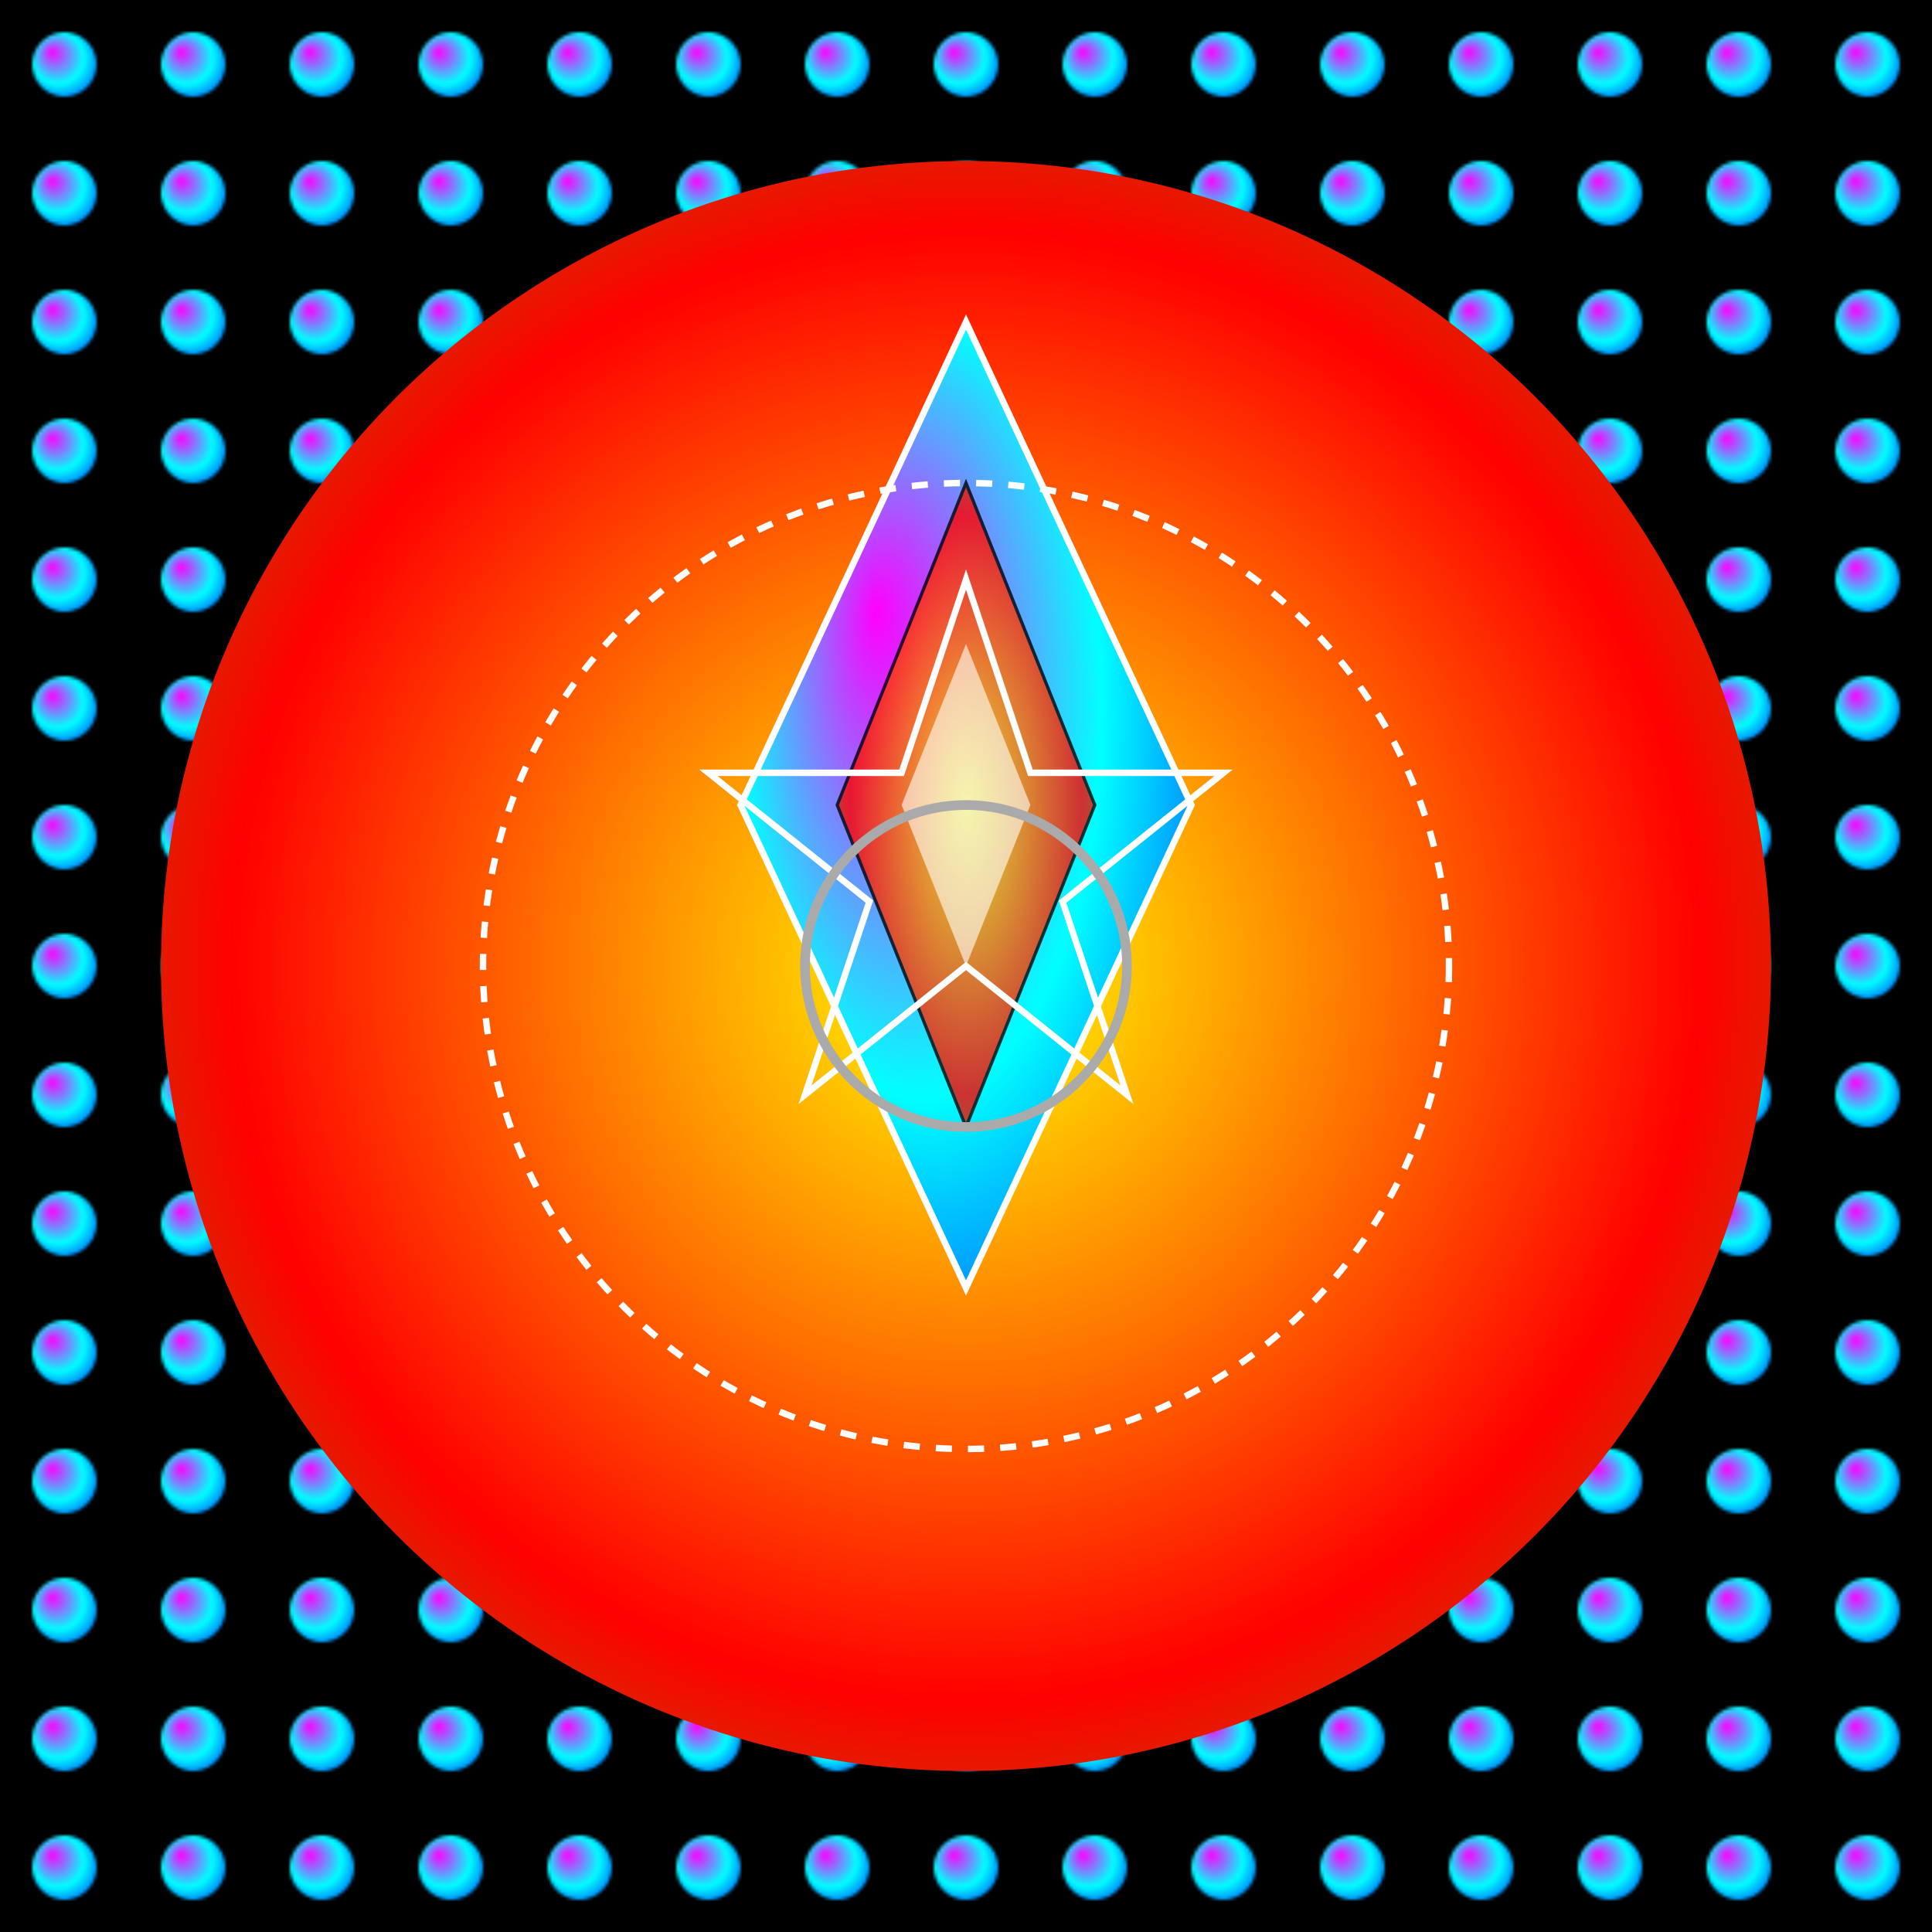 <?xml version="1.0" encoding="UTF-8" standalone="no"?>
<svg width="600" height="600" viewBox="0 0 600 600" preserveAspectRatio="xMidYMid meet" xmlns="http://www.w3.org/2000/svg">
  <style>
    svg {
      background: #111;
    }
  </style>
  <defs>
    <!-- Renk geçişleri -->
    <radialGradient id="grad1" cx="50%" cy="50%" r="80%" fx="30%" fy="30%">
      <stop offset="0%" stop-color="#ff00ff" />
      <stop offset="50%" stop-color="#00ffff" />
      <stop offset="100%" stop-color="#0000ff" />
    </radialGradient>

    <radialGradient id="grad2" cx="50%" cy="50%" r="90%">
      <stop offset="0%" stop-color="#ffff00" />
      <stop offset="50%" stop-color="#ff0000" />
      <stop offset="100%" stop-color="#00ff00" />
    </radialGradient>

    <!-- Pattern tanımı -->
    <pattern id="patt1" patternUnits="userSpaceOnUse" width="40" height="40">
      <rect width="40" height="40" fill="#000"/>
      <circle cx="20" cy="20" r="10" fill="url(#grad1)"/>
    </pattern>

    <!-- Mask tanımı -->
    <mask id="mask1">
      <rect x="0" y="0" width="600" height="600" fill="white"/>
      <circle cx="300" cy="300" r="150" fill="black"/>
      <rect x="200" y="200" width="200" height="200" fill="black" />
    </mask>

    <!-- Glitch filtresi -->
    <filter id="glitchFilter" x="0%" y="0%" width="100%" height="100%">
      <feTurbulence type="turbulence" baseFrequency="0.05" numOctaves="2" result="turbulence">
        <animate attributeName="baseFrequency" values="0.05;0.1;0.05" dur="0.5s" repeatCount="indefinite"/>
        <animate attributeName="seed" values="1;50;100;150;1" dur="2s" repeatCount="indefinite"/>
      </feTurbulence>
      <feDisplacementMap in="SourceGraphic" in2="turbulence" scale="10">
        <animate attributeName="scale" values="10;30;10" dur="0.5s" repeatCount="indefinite"/>
      </feDisplacementMap>
    </filter>
  </defs>

  <!-- Arka plan desen katmanı -->
  <rect x="0" y="0" width="600" height="600" fill="url(#patt1)" />
  
  <!-- Maske ve filtre uygulanacak grup -->
  <g mask="url(#mask1)" filter="url(#glitchFilter)">

    <!-- Dönen büyük dairesel şekil -->
    <circle cx="300" cy="300" r="250" fill="url(#grad2)">
      <animateTransform attributeName="transform"
                        attributeType="XML"
                        type="rotate"
                        from="0 300 300"
                        to="360 300 300"
                        begin="0s"
                        dur="20s"
                        repeatCount="indefinite"/>
    </circle>

    <!-- İç içe geçmiş çokgenler -->
    <g>
      <!-- Birinci çokgen -->
      <polygon points="300,100 370,250 300,400 230,250"
               fill="url(#grad1)" stroke="#fff" stroke-width="2">
        <animateTransform attributeName="transform"
                          type="rotate"
                          from="0 300 300"
                          to="-360 300 300"
                          dur="15s"
                          repeatCount="indefinite"/>
        <animate attributeName="fill" values="url(#grad1);url(#grad2);url(#grad1)" dur="10s" repeatCount="indefinite"/>
      </polygon>

      <!-- İkinci çokgen -->
      <polygon points="300,150 340,250 300,350 260,250"
               fill="url(#grad2)" stroke="#000" stroke-width="1" opacity="0.8">
        <animateTransform attributeName="transform"
                          type="rotate"
                          from="0 300 300"
                          to="360 300 300"
                          dur="10s"
                          repeatCount="indefinite"/>
        <animate attributeName="opacity" values="0.8;0.2;0.8" dur="5s" repeatCount="indefinite"/>
      </polygon>

      <!-- Üçüncü çokgen -->
      <polygon points="300,200 320,250 300,300 280,250"
               fill="#fff" opacity="0.6">
        <animateTransform attributeName="transform"
                          type="rotate"
                          from="0 300 300"
                          to="-360 300 300"
                          dur="5s"
                          repeatCount="indefinite"/>
        <animate attributeName="fill" values="#fff;#0ff;#f0f;#fff" dur="5s" repeatCount="indefinite"/>
        <animate attributeName="opacity" values="0.6;1;0.6" dur="5s" repeatCount="indefinite"/>
      </polygon>
    </g>

    <!-- Yıldız benzeri şekil -->
    <g>
      <path d="M300,180 L320,240 L380,240 L330,280 L350,340 L300,300 L250,340 L270,280 L220,240 L280,240 Z"
            fill="none" stroke="#fff" stroke-width="2">
        <animateTransform attributeName="transform" type="scale" from="1 1" to="1.2 1.2" begin="0s" dur="3s" repeatCount="indefinite" additive="sum" />
        <animateTransform attributeName="transform" type="rotate" from="0 300 300" to="360 300 300" begin="0s" dur="6s" repeatCount="indefinite" additive="sum"/>
        <animate attributeName="stroke" values="#fff;#ff0;#0ff;#f0f;#fff" dur="6s" repeatCount="indefinite"/>
      </path>
    </g>

    <!-- Dairesel halkalar -->
    <g>
      <circle cx="300" cy="300" r="50" fill="none" stroke="#aaa" stroke-width="3" >
        <animateTransform attributeName="transform" type="scale" from="1 1" to="2 2" begin="0s" dur="4s" repeatCount="indefinite" />
        <animate attributeName="stroke-width" values="3;1;3" dur="4s" repeatCount="indefinite"/>
      </circle>
      <circle cx="300" cy="300" r="150" fill="none" stroke="#fff" stroke-dasharray="5,5" stroke-width="2">
        <animateTransform attributeName="transform" type="rotate" from="0 300 300" to="-360 300 300" dur="20s" repeatCount="indefinite"/>
      </circle>
    </g>
  </g>
</svg>

